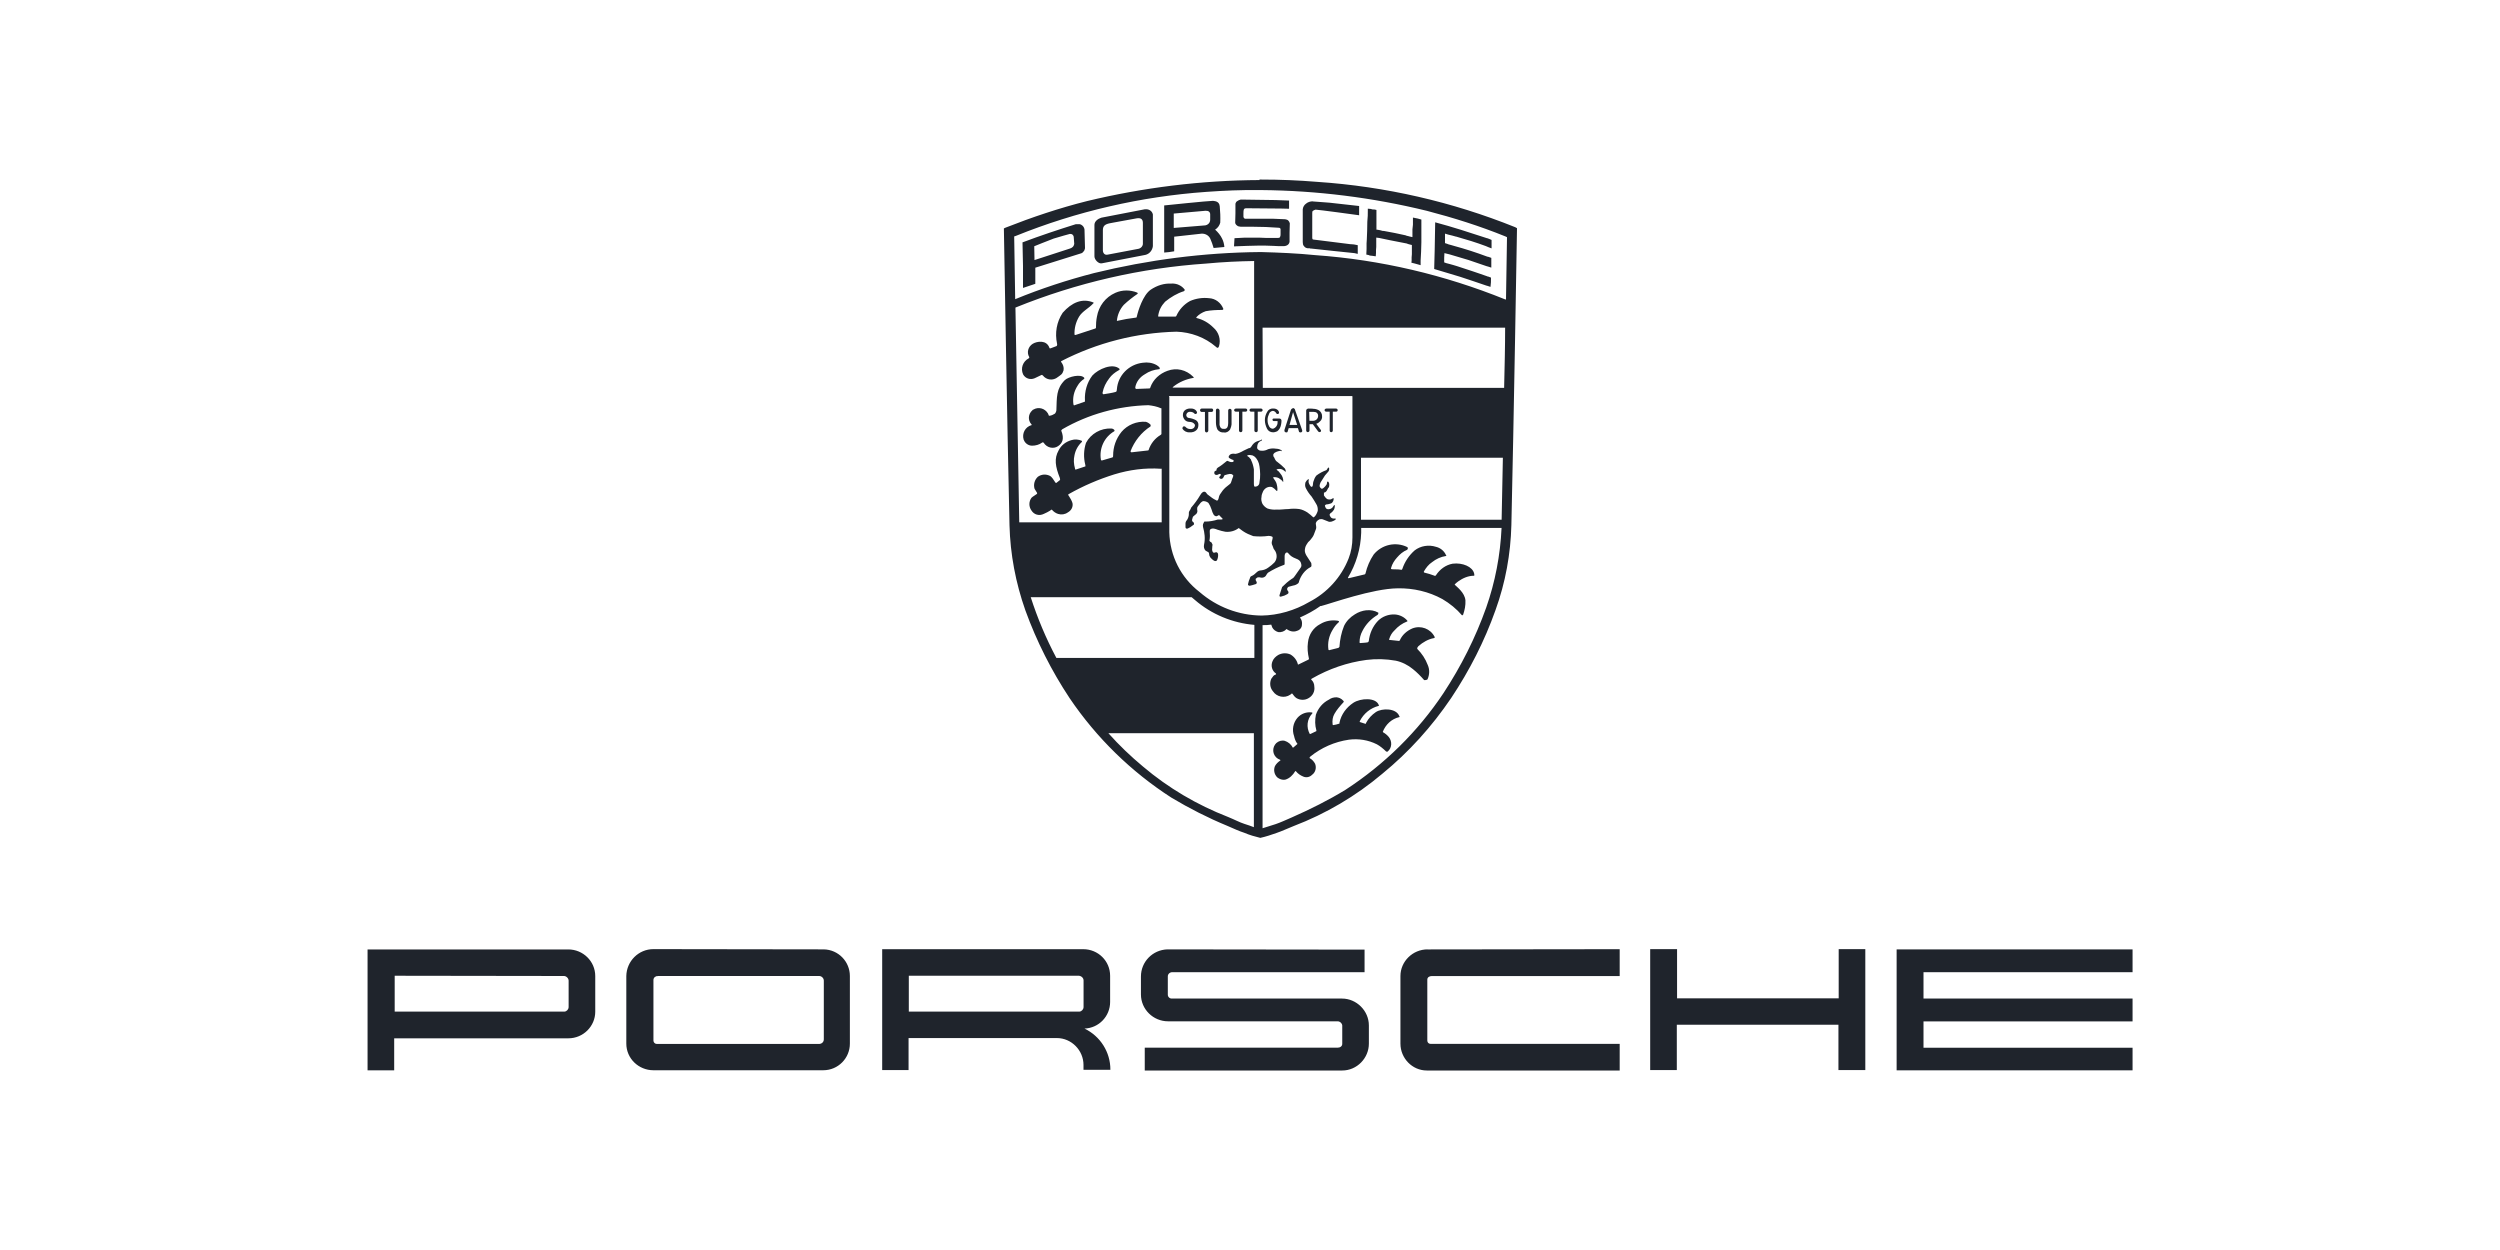 <?xml version="1.0" encoding="UTF-8"?><svg id="Layer_1" xmlns="http://www.w3.org/2000/svg" viewBox="0 0 400 200"><defs><style>.cls-1{fill:#1f242c;}</style></defs><path class="cls-1" d="m201.52,28.81c-9.3.04-18.57,1.19-27.58,3.36-4.43,1.11-8.81,2.58-13.07,4.26l-.25.12s.53,31.76.9,47.5c.12,4.63.98,9.18,2.54,13.61,1.8,4.96,4.18,9.67,7.09,14.06,4.3,6.35,9.84,11.76,16.27,15.9,2.87,1.72,5.86,3.24,8.94,4.51,1.02.45,1.93.86,2.71,1.11.86.37,1.72.61,2.58.82.9-.2,1.76-.49,2.58-.78.86-.29,1.72-.7,2.75-1.11,5.16-1.97,9.96-4.8,14.18-8.36,4.26-3.48,7.95-7.58,11.03-12.13,2.95-4.43,5.33-9.1,7.09-14.06,1.6-4.43,2.42-8.98,2.54-13.61.37-15.78.9-47.5.9-47.5l-.29-.16c-10.08-4.06-20.78-6.52-31.64-7.25-3.07-.25-5.86-.37-8.98-.37h-.29v.08Zm0,1.6h.25c8.94.08,17.83,1.19,26.52,3.32,4.26,1.11,8.44,2.42,12.58,4.1l.25.12-.16,9.96h-.12c-9.71-3.93-19.96-6.35-30.41-7.09-2.87-.29-5.74-.41-8.61-.49h-.25c-8.94.08-17.83,1.23-26.52,3.36-4.3,1.11-8.53,2.5-12.62,4.18l-.16-10.04.25-.08c9.71-3.93,20.04-6.31,30.49-7.05,2.79-.2,5.66-.33,8.53-.29h0Zm-2.99,1.52c-.2.04-.41.12-.57.25-.16.08-.25.25-.29.41v1.56l-.04,1.48c0,.16.16.37.29.45.16.16.37.16.61.2h1.97l2.05.04,2.05.12c.16,0,.25.08.29.2v.82c0,.16,0,.29-.08.45-.04.12-.16.16-.41.16h-1.8l-.98-.04h-2.58l-1.52.08-.08,1.31,2.13-.08,1.64-.04h1.31l1.19.04.82.04h.9c.2,0,.45-.08.61-.2s.25-.29.29-.49v-1.48l.04-1.48c-.04-.16-.12-.33-.25-.45-.12-.12-.29-.16-.49-.2l-1.89-.08h-4.55l-.12-.08c-.08-.08-.12-.16-.12-.25v-.53c0-.2,0-.45.08-.66.04-.08.16-.16.37-.16l4.59.04h.66l1.6.04v-1.31l-2.13-.08-5.57-.08h0Zm-4.39.2c-.78,0-7.87.74-7.87.74v7.54l.82-.08.78-.12v-2.34l4.43-.49c.57,0,1.11.29,1.35.82.2.45.37.94.53,1.48l1.72-.16c-.04-.49-.16-.94-.37-1.35-.25-.53-.66-1.02-1.11-1.43.41-.25.7-.66.82-1.11.04-.9,0-1.76-.08-2.62-.04-.41-.25-.82-1.02-.86Zm15.9.08c-.37,0-.78.12-1.07.37-.29.2-.49.53-.53.9v5.25l.04.37c.04.16.12.25.2.33.12.16.29.25.53.29h.33l.08.04h.08l3.44.37,3.57.37.53.12v-1.39l-.61-.12-.49-.04h-.08l-2.95-.37-2.95-.37s-.12,0-.16-.08l-.04-.16v-4.02c0-.16,0-.29.16-.37.12-.08.25-.12.37-.16.66.04,6.15.78,6.97.9v-1.48l-4.75-.53-2.66-.2h0Zm8.81,1.19v.33c0,.45,0,1.07-.08,1.76,0,.94-.04,1.89-.08,2.83l-.04.61v.9l-.04.9.37.08.2.08.37.04.57.08.04-.53v-.45l.04-.53v-1.48c.08,0,.2,0,.29.04h.12l1.76.37,2.71.53.2.08.29.08.33.08v1.48l-.04.49v.57l-.04.29.49.12.29.08.29.08.41.12v-.74c.08-.9.08-1.84.12-2.95v-3.61l-.57-.16-.78-.16v1.15l-.08.74v1.23h-.04l-.37-.08-.29-.08-.2-.04-.2-.08-1.72-.37-1.76-.33h-.16l-.45-.12-.45-.08h-.12v-3.16l-.37-.08h-.25l-.29-.08-.45-.04h0Zm-35.66.08l-6.97,1.35c-.53.16-1.11.57-1.11,1.15v5.04c0,.53.66,1.23,1.19,1.11l6.97-1.35c.66-.16,1.11-.74,1.19-1.39v-5.08c-.12-.57-.66-.9-1.27-.82t0,0h0Zm9.75.25c.2,0,.37,0,.53.16.12.12.16.2.16.37v.86c0,.25-.08.49-.25.66-.16.16-.41.29-.66.29l-2.46.2-2.46.2v-2.3l5.12-.45h0Zm-10.94,1.19c.66-.08.86.29.86.74v3.24c.04.41-.25.78-.66.9l-4.96.94c-.49.12-.78-.25-.78-.7v-3.2c0-.66.29-.94,1.07-1.11-.04,0,4.47-.82,4.47-.82Zm47.63.66l-.08,4.43-.08,3.03,4.1,1.23c1.31.45,2.79.9,4.26,1.43l.16.04.49.16c.08-.53.08-.94.08-1.48l-.41-.16h-.08l-.08-.04c-.74-.29-1.6-.53-2.38-.82l-2.5-.82-.53-.16-.57-.16-.61-.16-.33-.12v-.74l.04-.74.82.2,3.03.9,2.87.98.29.08.49.16v-1.56l-.45-.16-.2-.04c-1.76-.66-3.52-1.23-5.33-1.72l-.41-.12-.45-.12-.2-.08-.37-.12v-1.52l.53.16.66.16.57.16h.04c1.6.45,3.2.94,4.75,1.52l.37.16.53.2v-1.35l-.37-.16-.33-.12h-.04c-2.75-.9-5.49-1.8-8.28-2.54Zm-57.01.29h-.49c-2.87.9-5.7,1.84-8.53,2.91l.08,3.77v3.52l1.97-.66v-2.58l7.34-2.3c.16-.04.29-.16.37-.29.12-.08.16-.25.2-.37,0-.04.04-.12.04-.16l-.08-2.99c-.04-.29-.2-.57-.49-.74-.12-.08-.25-.12-.41-.12Zm-1.43,1.56h.08c.16,0,.29.04.37.16.12.12.16.2.16.37l.08,1.07c-.04.2-.12.37-.25.49-.12.12-.29.2-.45.25l-5.66,1.84-.04-2.21s2.21-.9,3.11-1.23c.9-.29,2.58-.74,2.58-.74Zm29.47,4.34v20.25h-12.95c-.16,0-.08-.08.08-.2.9-.7,1.97-1.15,3.11-1.35.12,0,.16-.04,0-.2-1.11-1.11-2.66-1.48-4.1-.94-1.27.45-2.3,1.39-2.75,2.66,0,.12-.08.16-.16.16l-2.09.08c-.12,0-.16-.16-.16-.25.16-.9.74-1.64,1.52-2.09.7-.49,1.48-.74,2.3-.82h.04c.08-.04.08-.16.04-.25-.12-.16-.29-.29-.49-.41-.66-.37-1.43-.49-2.21-.37-2.21.25-3.98,2.01-4.14,4.26-.04.25,0,.33-.2.41-.53.16-1.43.29-1.93.37-.08.04-.2-.16-.16-.25.16-.86.53-1.6,1.07-2.3.37-.53.9-.94,1.48-1.27.16-.04.2-.16.16-.25-1.11-.98-3.4.04-4.34,1.07-.86,1.11-1.27,2.58-1.19,3.98v.2l-1.76.61-.08-.16c-.16-1.07.08-2.09.66-2.99.25-.45.61-.82,1.07-1.11v-.16c-.53-.66-2.5-.2-3.11.37-1.39,1.39-1.27,2.71-1.35,4.84,0,.12-.16.49-.25.53-.25.16-.53.29-.82.33h-.12l-.16-.37c-.49-.82-1.52-1.11-2.34-.61-.08,0-.12.08-.16.12-.66.57-.74,1.56-.16,2.21.08.08.12.16,0,.16-.98.29-1.52,1.31-1.23,2.3t.04.08c.2.53.74.9,1.31.9s1.15-.16,1.6-.49c.08-.08.16-.04.25,0,.49.82,1.56,1.07,2.3.57.74-.49,1.02-1.23.53-2.46-.04-.08.08-.16.16-.25,4.18-2.42,8.94-3.73,13.77-3.85.7.08,1.35.2,2.01.49h.08v4.14l-.12.12c-.9.53-1.6,1.39-1.93,2.42q0,.08-.16.08l-2.58.29c-.08,0-.16-.12-.16-.16.61-1.6,1.72-3.03,3.2-3.98.04-.08.04-.2,0-.29-.2-.2-.45-.37-.74-.45-1.48-.12-2.95.49-3.89,1.6-.9,1.11-1.35,2.42-1.35,3.81,0,.12,0,.25-.12.29l-1.68.49c-.08,0-.16-.08-.16-.16-.29-1.8.57-3.61,2.13-4.51.2-.16-.16-.45-.45-.45-1.68-.08-3.28.82-4.06,2.3-.37,1.11-.41,2.34-.12,3.48,0,.12.08.29,0,.29l-1.48.49c-.08.04-.16,0-.16-.16-.2-.7-.25-1.43-.08-2.13.16-.82.57-1.56,1.19-2.13v-.16c-.53-.25-1.15-.29-1.68-.12-.9.25-1.64.82-2.05,1.64-.74,1.31-.53,2.58.2,4.43,0,.12.08.25,0,.33l-.57.45s-.12,0-.16-.08c-.25-.37-.53-.9-.9-1.07-.61-.29-1.31-.25-1.89.16-.53.49-.74,1.23-.53,1.93l.41.66s0,.16-.04.16c-.25.2-.61.37-.86.61-.45.61-.45,1.43,0,2.05.41.66,1.23.9,1.97.53.37-.16.7-.33,1.02-.53.12-.08.16-.2.29-.12.25.29.57.53.98.66.53.16,1.11.08,1.56-.25.53-.29.86-.86.74-1.48-.12-.41-.37-.82-.61-1.19q-.16-.16,0-.25c2.3-1.31,4.8-2.38,7.3-3.16,2.42-.74,4.92-1.07,7.42-.9h.16v8.57h-22.79l-.61-34.35.08-.04c9.71-3.93,20-6.31,30.45-7.01,2.66-.25,5.12-.37,7.75-.41Zm-13.2,3.61c-1.19-.08-2.34.29-3.36.98-1.23.86-2.01,3.36-2.21,4.3,0,.08-.04.16-.16.16-1.02.12-2.01.29-3.03.53.08-.98.49-1.89,1.11-2.58.7-.66,1.43-1.23,2.21-1.76.04-.04,0-.16-.08-.2-1.11-.45-2.38-.45-3.48.04-1.6.7-2.66,2.13-2.95,3.81-.12.57-.16,1.23-.16,1.84l-.16.08-3.11,1.02-.16-.04c-.04-1.02.2-2.01.74-2.91.53-.86,1.52-1.31,2.21-2.05.08-.04.16-.16.08-.2-1.8-.74-3.48,0-4.92,1.64-.98,1.48-1.27,3.24-.9,4.96.04.16,0,.29-.08.37l-.98.37c-.08,0-.16,0-.16-.08-.45-1.31-1.97-1.07-2.66-.66-.74.45-1.02,1.39-.57,2.13,0,.12,0,.16-.08.2-.94.49-1.35,1.6-.9,2.58.37.66,1.15.9,1.84.61l1.11-.53h.12s0,.08.08.08c.57.74,1.64.9,2.42.25.49-.37.7-.41.9-1.07.08-.49-.08-.94-.37-1.31-.08,0,0-.16,0-.16,5.74-2.95,12.01-4.55,18.44-4.71,2.3.08,4.55.9,6.31,2.42.08.08.16.16.29.16.12-.04.16-.16.2-.25.33-1.07-.04-2.25-.9-2.99-.74-.74-1.64-1.27-2.66-1.52-.08,0-.08-.16-.04-.16.37-.41.9-.74,1.48-.94.86-.16,1.72-.2,2.66-.2.04,0,.16-.08.16-.16-.37-.98-1.27-1.68-2.3-1.72-1.02-.12-2.09.04-3.03.45-.98.53-1.76,1.39-2.21,2.42l-.12.08h-2.66s-.12,0-.12-.08c.12-.9.49-1.64,1.11-2.3.9-.74,1.93-1.35,2.99-1.68.12-.04.16-.16.16-.25-.25-.33-.53-.57-.9-.74-.29-.16-.74-.25-1.15-.25h0Zm53.45,3.85v1.97h-.33.33v-1.97Zm-38.9,3.2h38.81c0,3.03-.08,6.23-.16,9.63h-38.61l-.04-9.63h0Zm-14.96,10.94h29.26c.08,0,.08.04.08.08v22.54c0,1.19-.2,2.3-.61,3.36-1.19,3.03-3.44,5.49-6.31,6.97-2.3,1.35-4.96,2.13-7.62,2.17-3.69-.04-7.17-1.39-9.92-3.77-2.99-2.3-4.75-5.78-4.84-9.55v-21.68c-.08,0-.04-.12-.04-.12Zm30.7.08v.16-.16Zm22.87,0l-.16,8.44h-.33.37s.12-8.44.12-8.44Zm-33.69,1.84c-.16.04-.37.16-.41.37l-1.02,3.16.04.25.2.12c.16,0,.25,0,.29-.16l.16-.53h1.48l.16.53c0,.12.16.16.25.16s.2-.04.25-.12.04-.2,0-.29l-1.11-3.16c0-.16-.16-.29-.29-.33h0Zm-9.18.08c-.16,0-.29.12-.29.25s.12.25.29.25h.49v3.03c0,.16.16.25.29.25s.25-.12.25-.25v-3.03h.53c.12,0,.25-.12.25-.25s-.12-.25-.25-.25h-1.56Zm2.42,0c-.12,0-.25.12-.25.25s.12.25.25.25h.53v3.03c0,.16.16.25.29.25s.25-.12.25-.25v-3.03h.53c.12,0,.25-.12.25-.25s-.12-.25-.25-.25h-1.6Zm3.52,0c-.41-.04-.78.2-.94.53-.25.41-.37.86-.37,1.31,0,.49.12.9.33,1.35.16.37.53.61.98.61.25,0,.45-.08.66-.16.33-.25.53-.61.61-1.02.04-.2.08-.45.08-.66,0-.16-.08-.37-.37-.37h-.82c-.2,0-.25.08-.25.16,0,.16.08.25.2.25h.61v.16c.04.49-.29.94-.74,1.07-.29,0-.57-.2-.66-.49-.16-.29-.2-.61-.2-.94,0-.37.12-.7.25-.98.08-.25.33-.41.57-.45.25,0,.45.16.57.37.04.12.16.16.29.12.12,0,.16-.16.16-.25-.08-.41-.53-.66-.98-.61Zm8.53,0c-.16,0-.29.12-.29.25s.12.25.29.25h.53v3.03c0,.16.12.25.25.25s.25-.12.25-.25v-3.03h.53c.16,0,.25-.12.25-.25s-.12-.25-.25-.25h-1.56Zm-21.68,0c-.29-.04-.61.04-.86.2s-.41.45-.41.74c-.04.29.08.61.29.86.16.2.45.33.74.33.37,0,.66.12.86.41.08.16,0,.37-.12.53-.16.16-.41.25-.66.2-.25,0-.49-.12-.66-.29-.08-.12-.25-.16-.37-.12-.16.08-.16.29-.16.37.25.37.66.61,1.15.57.41.04.82-.08,1.11-.37.2-.2.29-.49.29-.78.04-.29-.12-.61-.37-.78-.37-.2-.78-.33-1.19-.37-.25-.04-.41-.29-.37-.53.08-.33.37-.49.61-.45.25,0,.53.08.7.29.16.16.41,0,.41-.16s-.25-.66-.98-.66Zm1.72,0c-.12,0-.25.12-.25.25v.04c0,.12.12.25.25.25h.53v2.99c0,.16.12.29.25.29.16,0,.29-.16.29-.29v-2.99h.53c.12,0,.25-.12.25-.25s-.08-.29-.2-.29h-1.64Zm17.01,0l-.2.12s-.08.12-.08.16v3.2c0,.16.08.25.2.29h.04c.16,0,.29-.12.29-.25v-1.02h.53l.82,1.11c.08.12.16.16.25.16.16,0,.25-.12.25-.2s-.04-.2-.12-.25l-.66-.9h.08c.2-.08.37-.2.53-.37.25-.2.37-.53.33-.86,0-.37-.2-.7-.49-.9-.29-.16-.57-.25-.9-.25-.04-.04-.86-.04-.86-.04Zm-14.47,0c-.12,0-.25.12-.25.25v1.97c0,.37.08.82.25,1.15.25.33.61.49,1.02.45.37.08.74-.12.98-.45.16-.37.29-.74.25-1.15v-1.93c0-.12-.12-.25-.25-.25h-.04c-.12,0-.25.12-.25.25v2.05c0,.25-.04.49-.16.7-.12.16-.33.25-.53.2-.2.04-.41-.04-.53-.2-.12-.2-.2-.45-.16-.7v-2.05c-.04-.16-.16-.29-.33-.29h0Zm14.67.53h.7c.2,0,.41.04.53.16.16.16.2.29.2.49,0,.45-.37.78-.82.78h-.57l-.04-1.43h0Zm-2.58.04l.66,2.05h-1.23l.57-2.05Zm-5.12,4.47c-.37.12-.74.2-1.02.41-.25.2-.45.45-.61.74-.04.04-.08.08-.16.12l-.2.04-.78.37c-.25.12-.49.29-.74.37-.2.08-.37.12-.57.16-.45-.08-.94-.04-1.11.45,0,.12.04.2.16.25.08.04.12.08.2.12l.25.12c.08,0,.12,0,.16.08l.04.08v.04c0,.08-.12.16-.16.16-.25.04-.45,0-.66-.12h-.04c-.08-.08-.2-.08-.29,0-.45.37-.9.74-1.39,1.02l-.16.16-.04.08v.12c0,.12-.12.16-.2.16-.08.04-.16.12-.16.2v.2c.04.16.16.25.37.25h.08l.37-.16h.16l.04.04v.16c-.04.08-.08.16-.16.2-.08.12-.12.2,0,.29.16.16.41.12.53-.04.08-.08.12-.2.16-.29.04-.12.12-.2.25-.2.2-.08.45-.12.66-.16.16,0,.33,0,.45.12l.12.12v.08c-.04.16-.08.29-.16.45l-.12.37-.12.33-.16.16-.66.53c-.37.33-.61.66-.9,1.11-.08.12-.12.25-.16.37-.08.37-.16.82-.53.53-.37-.16-.74-.45-1.11-.74-.12-.08-.29-.2-.37-.37-.37-.53-.82,0-1.02.37-.41.7-.9,1.35-1.43,1.97-.04.16-.12.29-.2.41-.12.16-.2.37-.16.57,0,.37-.12.7-.29.98-.16.16-.25.37-.25.57v.57c0,.16.08.25.2.25h.12c.29-.12.57-.29.86-.53l.12-.08c.08-.08.08-.2.04-.29l-.04-.08-.08-.08s-.12-.08-.16-.16v-.25l.08-.25c0-.08.04-.2.12-.25l.45-.37c.16-.16.25-.45.16-.66v-.29c0-.12.04-.16.12-.29l.29-.37c.12-.2.33-.37.53-.45.33,0,.61.08.86.29.2.29.37.66.49,1.02.08.33.2.61.37.9.16.16.37.29.57.16l.12-.08.08-.04c.08,0,.16,0,.2.12l.37.37c.16.12.04.2-.12.2h-.57c-.61.2-1.31.33-1.97.33h-.12c-.12,0-.16.08-.16.16l-.04.08-.08.16c-.04.16-.04.33,0,.49.25.9.37,1.84.16,2.79-.08.37,0,.74.25.98l.29.16.16.08c.08.12.12.2.12.37s.12.37.2.49c.16.2.37.37.61.53h.08c.16.08.29,0,.37-.12.12-.29.2-.61.16-.94,0-.16-.12-.29-.29-.33l-.16.04-.12.04h-.16c-.08-.04-.12-.12-.16-.2-.08-.2-.08-.41-.04-.61v-.12l.04-.29c0-.08,0-.16-.08-.25-.08-.16-.08-.2-.2-.25-.08,0-.12-.04-.16-.12-.08-.08-.08-.12-.04-.16.08-.45.08-.9.04-1.35,0-.16,0-.29.08-.37.33-.29.86-.08,1.15.04.45.16.86.25,1.27.33.74.08,1.48-.12,2.05-.53.04-.04.04-.08.12-.04l.61.45c.53.37,1.11.61,1.68.82.82.08,1.6.08,2.46-.04.16,0,.41.04.57.12l.08.12c0,.33-.16.57-.16.9,0,.16.08.33.16.49l.16.45.12.16c.45.57.49,1.43,0,2.01-.29.29-.61.57-.98.82-.33.25-.74.41-1.15.45-.29,0-.53.12-.74.33-.25.25-.49.45-.78.57-.12.04-.25.16-.25.29-.16.33-.25.66-.33,1.02-.04.16.12.25.29.25.29-.04.57-.16.9-.25.16,0,.25-.2.2-.37l-.04-.04-.12-.25v-.2c.08-.04.12-.12.2-.16.08-.08.2-.08.29-.08h.16c.41.16.9,0,1.07-.41h0c.08-.12.16-.25.25-.33.78-.49,1.6-.9,2.5-1.23.08,0,.16-.08.16-.16v-1.27c0-.2.08-.57.37-.57.12,0,.2.08.25.16.29.37.66.61,1.11.78l.37.16c.33.16.53.45.57.82.04.2,0,.37-.12.53l-.86,1.23c-.12.2-.29.41-.53.53-.57.37-1.07.82-1.56,1.31l-.41,1.27c-.08.25.08.33.29.25.37-.08.66-.2.94-.37l.16-.12s.04-.12.04-.16c0-.12-.08-.25-.16-.33-.08-.12-.08-.29,0-.41.04-.08.12-.12.16-.16l.74-.2c.29-.04.57-.16.82-.37.04-.08.08-.12.12-.2v-.08c.29-.94.94-1.84,1.84-2.3.12-.04.16-.16.16-.29l-.04-.37-.66-1.02c-.2-.29-.33-.57-.37-.9,0-.37.08-.7.25-.98l.16-.25c.12-.25.37-.37.53-.61.16-.2.37-.45.49-.74l.37-.98c.08-.29-.04-.57-.04-.86,0-.12.08-.16.12-.29.12-.16.29-.29.49-.37.2-.04.41-.04.57.04l.94.37c.16,0,.37,0,.53-.08.16-.04.37-.16.53-.29v-.16h-.45c-.16-.04-.29-.12-.37-.25-.08-.12-.16-.25-.16-.37l.12-.2c.25-.16.45-.37.57-.57.12-.25.16-.49.16-.74h-.12c-.16.16-.2.37-.41.49-.16.12-.37.16-.53.16-.12,0-.25-.04-.37-.16-.08-.12-.12-.25-.16-.37-.04-.16.16-.2.25-.25.25,0,.49-.08.74-.16.16-.08.25-.2.33-.37.04-.12.08-.25.08-.37,0-.08,0-.12-.04-.08-.16,0-.25.12-.37.16-.2.08-.45.04-.66-.04-.2-.16-.37-.37-.49-.57v-.45c.25,0,.45-.25.57-.53l.08-.16.16-.2c.04-.16.04-.33.04-.49,0-.12-.08-.29-.16-.37h-.16c-.08.16,0,.37-.16.53-.12.16-.25.33-.41.45-.12.08-.2.16-.29.16-.2-.08-.33-.25-.37-.45,0-.16.08-.41.16-.57l.7-1.11.57-.66c.12-.16.16-.53.04-.61-.16-.04-.25.33-.37.41-.57.2-1.11.49-1.6.86-.25.29-.37.61-.49.98-.08.2-.04.49-.12.7,0,.08-.16.16-.25.12-.16-.16-.29-.41-.37-.61-.04-.16-.04-.33,0-.53.04-.08,0-.12-.04-.08-.25.12-.37.33-.49.53-.08.33-.08.66.08.94.25.49.53.9.9,1.31.25.37.53.82.74,1.19.2.29.29.7.25,1.11-.12.37-.29.74-.57.98,0,0-.12.08-.16.04-.29-.29-.61-.53-.94-.78-.41-.25-.82-.45-1.27-.53-.57-.08-1.19-.08-1.76,0-.61,0-1.23.12-1.84.08-.49.04-.98,0-1.48-.16-.33-.16-.61-.41-.82-.74-.16-.33-.25-.74-.16-1.11,0-.33.12-.61.25-.9.12-.25.33-.45.53-.57.29-.16.61-.2.9-.12l.37.25c.12.12.25.25.37.37l.12-.04c.04-.41-.04-.82-.16-1.23-.12-.29-.33-.57-.53-.86,0-.08.16-.04.2-.08.33,0,.66.08.9.29.16.12.37.25.49.49l.04-.04c.04-.49-.16-.98-.49-1.35-.12-.2-.33-.41-.53-.53-.16-.04.08-.16.2-.16.25-.04.53,0,.74.12l.25.16.16.16s.12-.08.08-.12c-.04-.16-.08-.29-.16-.41-.37-.37-.78-.74-1.23-1.07l-.16-.12c-.12-.16-.25-.37-.29-.53l-.16-.25v-.29c.16-.25.25-.29.53-.41.2-.08.41-.12.61-.16l.2.08s.04-.12-.04-.16c-.25-.16-.57-.25-.9-.25-.41-.08-.82-.04-1.23.08-.29.16-.61.25-.9.25-.2,0-.45,0-.61-.12-.12-.08-.25-.2-.25-.37,0-.2.04-.49.16-.7.08-.16.25-.29.41-.37.16,0,.2-.08.16-.16.08-.12-.04-.08-.12-.04h0Zm-1.6,2.42c.2,0,.37.08.53.2.49.41.74.98.82,1.6.12.82.16,1.68,0,2.5,0,.29-.12.53-.37.66-.12.04-.25.08-.37.08s-.16-.2-.16-.53v-2.25c-.08-.49-.2-.98-.45-1.48,0-.12-.08-.16-.16-.25l-.16-.2c-.08-.08-.2-.12-.29-.2l.04-.12c.2-.04.41-.08.57,0h0Zm17.58.41h22.71l-.2,9.92h-22.5v-9.92Zm.04,11.23h22.46c-.2,4.34-1.02,8.65-2.46,12.75-1.72,4.84-4.02,9.39-6.84,13.69-4.1,6.15-9.43,11.39-15.66,15.45-2.75,1.68-5.62,3.11-8.61,4.43-.94.41-1.84.82-2.58,1.07-.86.25-1.6.53-2.09.66v-32.5c.49,0,.9,0,1.39-.08l.16.45c.2.37.53.61.94.74.53.08,1.02-.12,1.35-.49.49.37,1.11.53,1.68.29.45-.12.78-.53.78-.98.04-.33,0-.61-.16-.9l-.16-.25c1.19-.53,2.25-1.11,3.28-1.84h.12c1.6-.41,8.2-2.79,12.26-2.83,2.5-.04,4.96.53,7.13,1.72,1.19.7,2.25,1.56,3.16,2.62l.16-.12c.25-.74.41-1.48.37-2.3-.12-1.23-1.35-2.13-1.72-2.5,0,0,0-.08.12-.16.12-.12.29-.25.45-.37.74-.53,1.6-.9,2.5-.9.12,0,.08-.16.04-.37-.25-1.07-1.84-1.76-3.44-1.56-1.11.2-2.05.9-2.66,1.84-.04.08-.2.16-.25.08-.53-.2-1.07-.37-1.6-.49-.16-.04-.08-.2-.08-.2.33-.57.74-1.11,1.31-1.48.61-.49,1.39-.86,2.21-.98.08,0,.08-.12,0-.16-.29-.66-.9-1.15-1.6-1.31-1.15-.37-2.46-.16-3.4.57-.9.78-1.6,1.84-1.97,2.95-.04.12-.08.16-.16.16-.45-.12-1.52-.04-1.6-.12-.08,0-.08-.16-.04-.2.16-.61.53-1.19.94-1.64.45-.53.98-.98,1.6-1.23l.08-.08c.08-.12.08-.29-.04-.37h0c-1.84-.9-4.06-.41-5.37,1.19-.61.9-1.07,1.97-1.31,3.03,0,.04-.08.16-.16.16l-2.21.53-.37.08-.08-.08c1.31-2.17,2.05-4.63,2.13-7.21,0,.04,0-.74,0-.74Zm-30.41,3.57c.12.49.37.94.53,1.43l-.53-1.43Zm2.5,5.21c2.91,3.65,7.25,5.78,11.89,5.86,3.57-.04,7.01-1.35,9.71-3.69-2.71,2.3-6.15,3.57-9.71,3.61-4.59-.04-8.98-2.17-11.89-5.78Zm-.78,1.19h.45-.45Zm-24.18,1.11h25.74l.53.45c2.66,2.3,6.03,3.69,9.51,3.98v5.29h-31.68c-1.68-3.16-3.03-6.39-4.1-9.71h0Zm53.69,2.09c-.66.08-1.27.29-1.84.66-.74.45-1.35,1.07-1.72,1.84-.45,1.11-.66,2.21-.74,3.36l-.16.16-1.48.37s-.08,0-.12-.08c-.16-1.11.08-2.21.66-3.16.25-.45.57-.86.94-1.19.08-.04.12-.16.08-.2l-.16-.08c-.94-.16-1.97,0-2.83.53-1.11.57-1.84,1.68-1.97,2.95-.12.86-.04,1.72.16,2.58,0,.04,0,.12-.08.16l-1.6.78h-.08c-.16-.66-.57-1.23-1.19-1.6-.66-.29-1.35-.25-1.97.08-.41.25-.74.57-.9.98-.33.74-.08,1.56.53,1.97,0,.04.08.12,0,.16-.41.16-.41.25-.74.7-.29.66-.2,1.43.25,1.97.61.94,1.89,1.19,2.79.57.08-.04.16-.12.25-.2,0,0,.08,0,.12.08.16.25.37.49.61.66.61.37,1.39.37,1.97,0,.66-.37,1.02-1.11.9-1.84,0-.41-.16-.82-.49-1.11-.04-.08,0-.12.16-.2,2.66-1.52,5.57-2.54,8.65-2.95,1.56-.2,3.16-.16,4.71.12.98.2,1.97.7,2.75,1.35.66.53,1.23,1.11,1.8,1.76.16,0,.37,0,.53-.12.33-.74.37-1.56.04-2.3-.37-.98-.94-1.84-1.68-2.58v-.08c0-.16.08-.2.2-.37.7-.61,1.56-1.11,2.46-1.27.12,0,.16-.12.12-.2-.66-1.31-2.21-1.89-3.57-1.35-.86.37-1.6,1.02-1.97,1.84-.04.08-.12.2-.16.16l-1.48-.16c-.16,0-.12-.16-.08-.16.16-.53.45-1.02.86-1.39.53-.61,1.23-1.11,1.97-1.39.08,0,.08-.08.08-.12-.49-.61-1.27-.98-2.05-1.02-.98-.04-1.97.33-2.66,1.02-.86.9-1.35,2.05-1.48,3.28-.08.08-.12.16-.16.16-.37.08-.82.08-1.23.12-.08,0-.08-.12-.08-.16,0-.61.16-1.23.45-1.76.53-1.07,1.39-1.97,2.42-2.58.16-.12.16-.37.12-.37-.57-.33-1.27-.45-1.93-.37h0Zm-17.99,8.81h0l.04,9.63-.04-9.63Zm13.16,5.12c-.41,0-.82.12-1.15.37-.98.49-1.72,1.35-2.09,2.42-.16.82-.16,1.68.08,2.5v.12l-.94.45h-.12c-.57-1.07-.45-2.34.37-3.24.08-.08.12-.16-.04-.2-.86-.12-1.72.2-2.3.86-.7.82-.9,1.93-.53,2.95.08.37.2.74.45,1.11,0,0,.16.12.04.16l-.61.53h-.12c-.25-.53-.74-.9-1.27-1.07-.49-.12-.98.04-1.35.37-.61.61-.66,1.6-.04,2.25l.04.04c.16.16.37.29.61.37.04,0,.08.08.04.12-.37.25-.66.53-.86.9-.25.61-.12,1.31.37,1.8.37.29.82.45,1.27.37.7-.2,1.23-.74,1.6-1.35,0,0,.08-.08.12,0,.29.37.7.66,1.19.86s1.02.08,1.39-.29c.53-.37.74-1.11.49-1.76-.2-.37-.49-.7-.86-.9-.08-.08,0-.16.08-.25,1.76-1.43,3.89-2.38,6.19-2.71,1.52-.2,3.07.04,4.47.74.53.29,1.02.7,1.48,1.15.04,0,.2.08.25,0,.7-.57.74-1.64.16-2.34-.25-.29-.53-.53-.9-.74l-.04-.08c.45-1.15,1.39-2.05,2.62-2.34.12,0,.08-.08,0-.2-.49-1.23-2.71-1.27-3.73-.61-.66.45-1.19,1.02-1.56,1.72,0,.08-.04.16-.12.16l-.9-.29v-.12c.61-1.23,1.72-2.13,3.03-2.46.08-.04.04-.12,0-.16-.45-1.19-2.87-1.11-4.06-.33-1.11.74-1.93,1.84-2.21,3.16v.16c-.37.12-.66.2-1.02.25-.04,0-.08-.04-.08-.12-.08-.57,0-1.19.29-1.68.37-.66.9-1.27,1.43-1.84.08-.08.08-.2,0-.25-.37-.41-.74-.53-1.15-.57h0Zm-36.44,5.74h23.28v15.04c-.45-.16-.94-.37-1.52-.53-.78-.25-1.6-.7-2.62-1.11-4.96-1.93-9.55-4.63-13.61-8.07-1.97-1.64-3.81-3.4-5.53-5.33Zm86.69,34.55v19.35h4.26v-7.25h25.86v7.25h4.3v-19.35h-4.26v7.87h-25.86v-7.87h-4.3Zm-159.48,0c-2.38,0-4.3,1.93-4.34,4.3v10.82c0,2.38,1.97,4.26,4.34,4.26h27.17c2.38,0,4.26-1.93,4.26-4.26v-10.82c0-2.3-1.84-4.22-4.18-4.26l-27.26-.04h0Zm36.6,0v19.35h4.22v-5.12h23.73c2.34,0,4.26,1.97,4.26,4.3v.78h4.3v-.04c0-2.79-1.6-5.33-4.14-6.56,2.3-.08,4.1-1.97,4.1-4.26v-4.18c0-2.38-1.93-4.26-4.3-4.26h-32.17Zm-82.34.04v19.35h4.26v-5.12h27.87c2.38,0,4.3-1.93,4.3-4.26v-5.7c0-2.38-1.97-4.26-4.3-4.26h-32.13Zm169.6,0c-2.38,0-4.34,1.93-4.34,4.26v10.82c0,2.34,1.89,4.3,4.22,4.3h30.86v-4.26h-30.25c-.29,0-.53-.2-.53-.53v-9.75c0-.37.33-.57.7-.57h30.08v-4.3l-30.74.04h0Zm75.05,0v19.35h37.75v-3.61h-33.45v-4.22h33.45v-3.65h-33.45v-4.22h33.45v-3.65h-37.75Zm-116.69,0c-2.34.08-4.22,1.97-4.22,4.34v2.87c0,2.38,1.97,4.3,4.34,4.3h27.13c.37,0,.7.29.74.66v2.95c0,.37-.33.61-.74.61h-30.86v3.65h31.6c2.34,0,4.26-1.97,4.26-4.3v-2.91c0-2.34-1.97-4.3-4.3-4.3h-27.17c-.37.04-.7-.25-.7-.61h0v-2.95c0-.37.33-.66.7-.66h30.78v-3.61l-31.56-.04h0Zm-41.36,4.22h27.22c.41.04.74.37.74.74v4.26c0,.37-.29.7-.66.74h-27.3v-5.74h0Zm-82.34,0l27.17.04c.37,0,.74.37.74.74v4.22c0,.37-.29.7-.66.74h-27.17v-5.74h-.08Zm42.18.04h25.82c.37,0,.74.33.74.74v9.39c0,.41-.29.7-.7.74h-26.03c-.29,0-.53-.25-.53-.53v-9.75c.04-.37.37-.61.7-.57h0Z"/></svg>